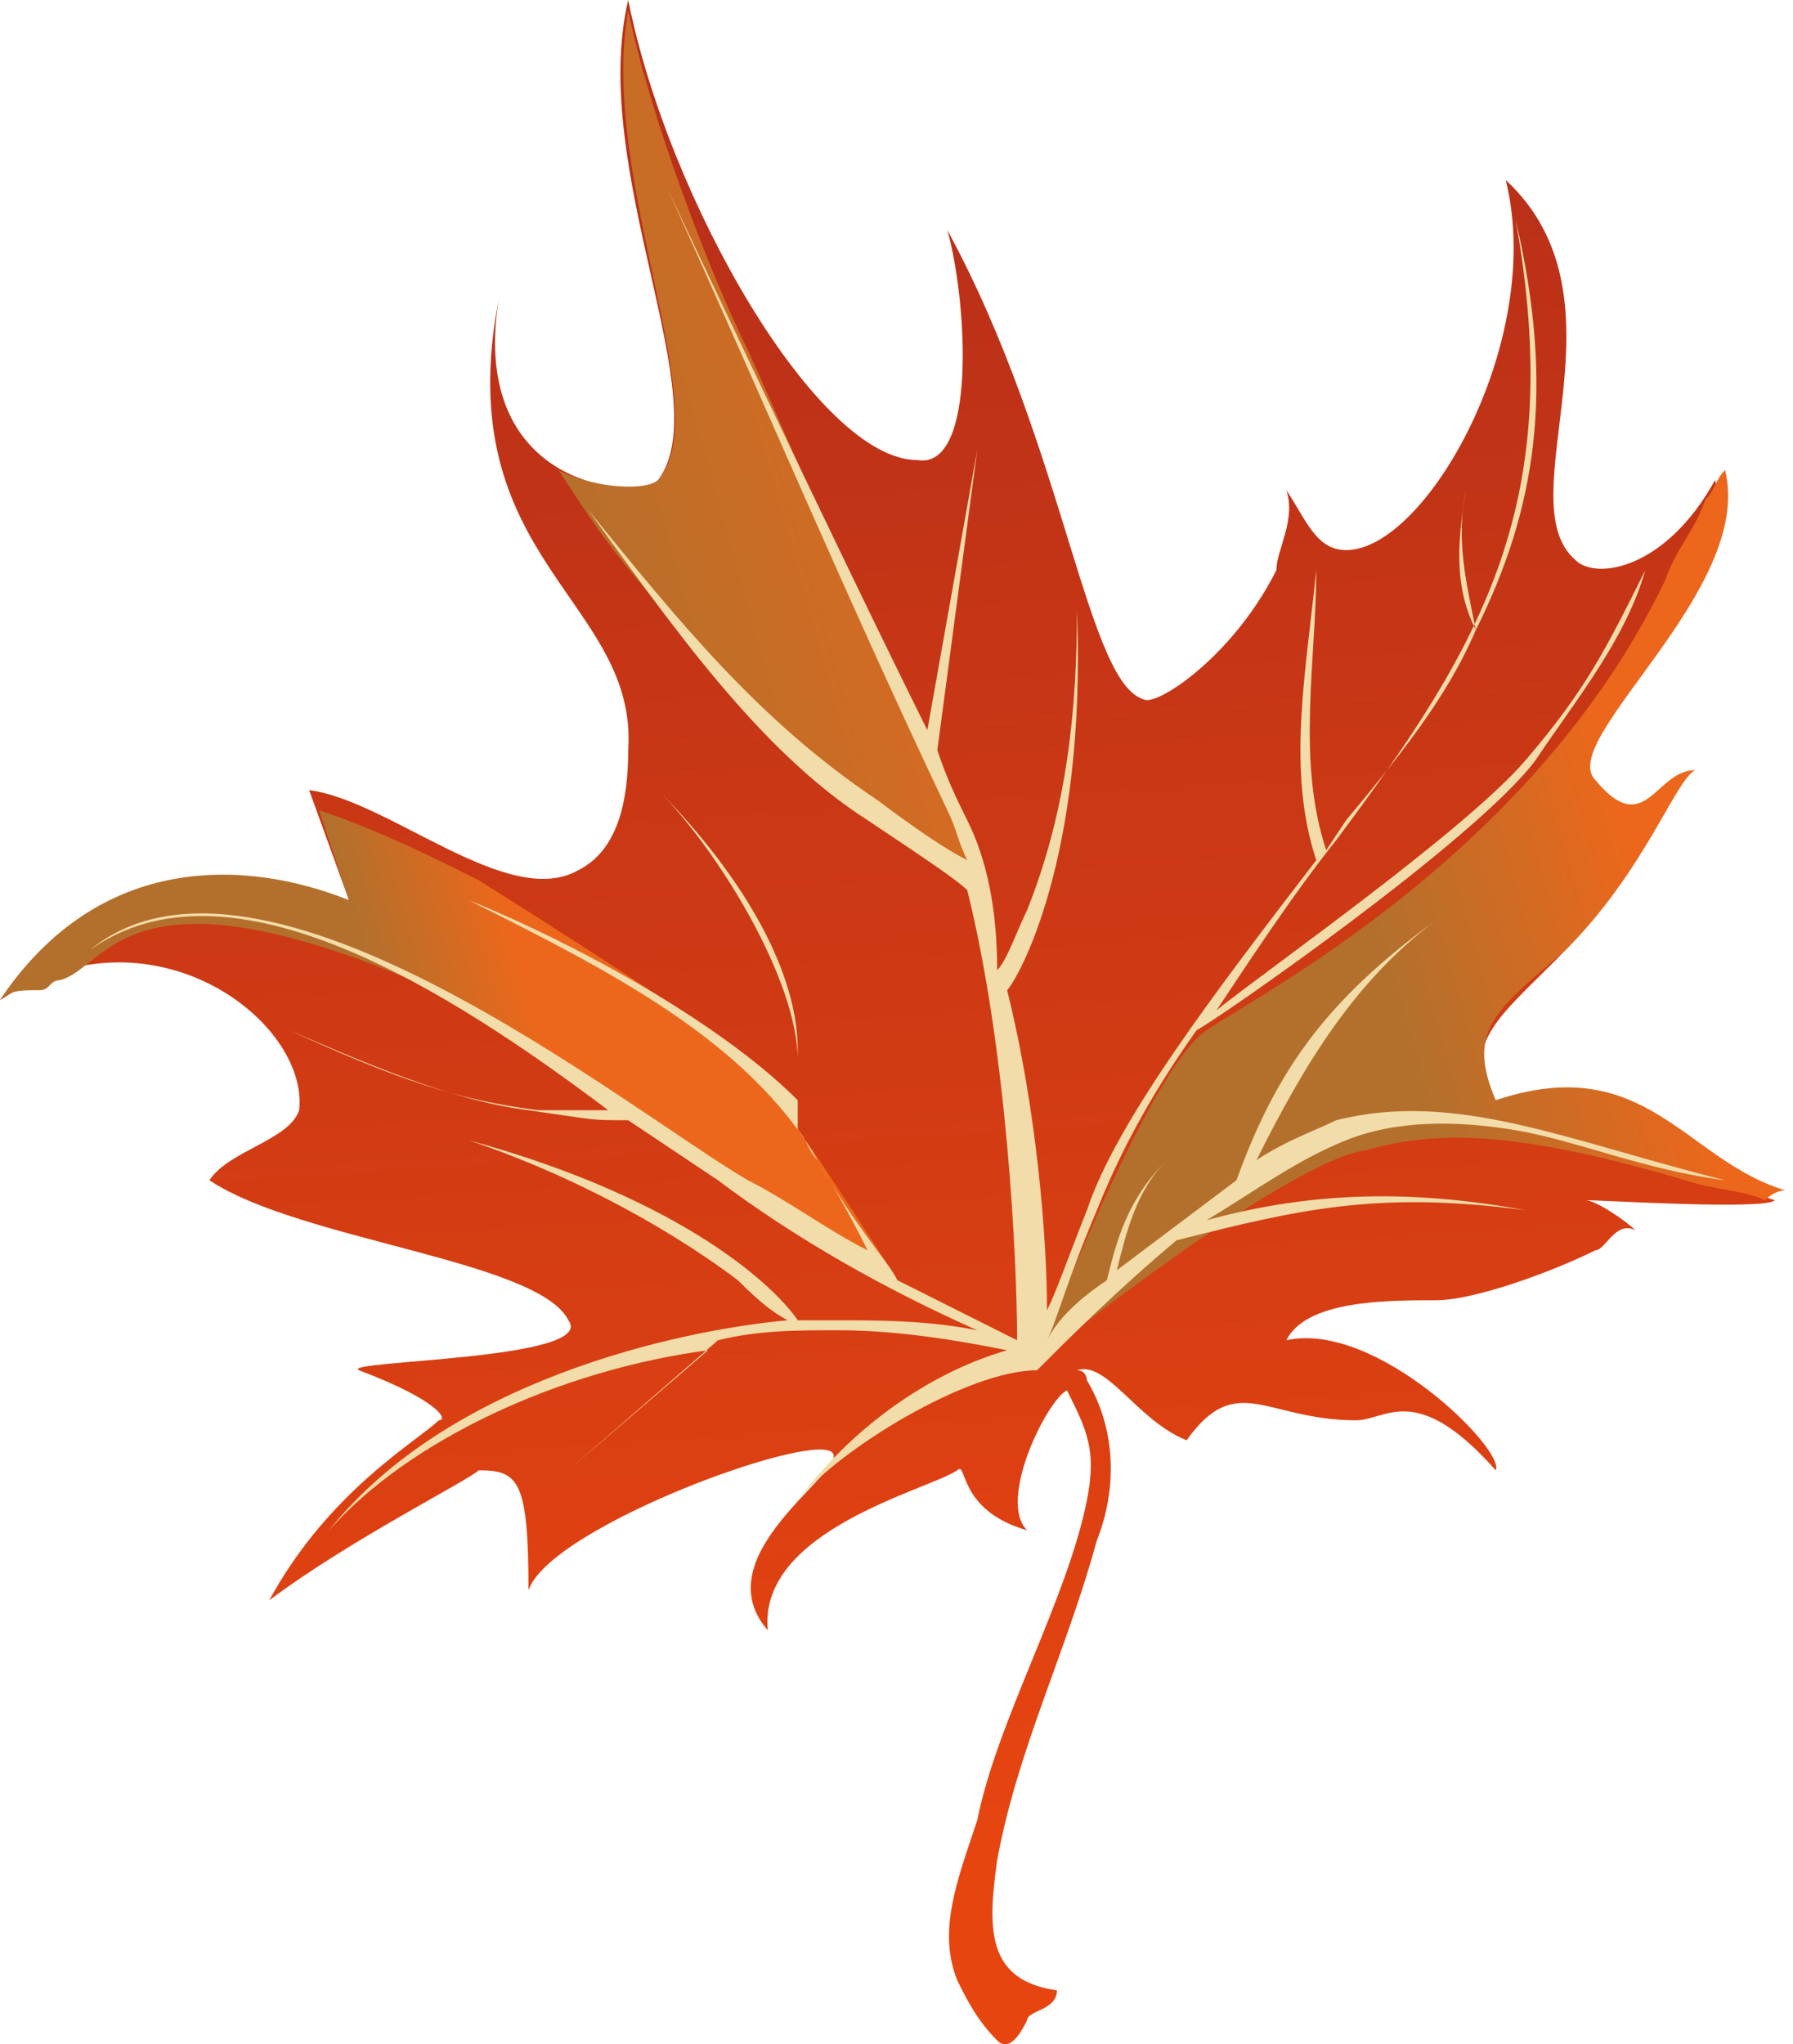 <svg width="93" height="106" viewBox="0 0 93 106" fill="none" xmlns="http://www.w3.org/2000/svg">
<path fill-rule="evenodd" clip-rule="evenodd" d="M61.548 74.68C64.134 71.05 65.686 73.643 70.341 73.643C71.892 73.643 73.444 71.568 77.582 76.236C78.099 75.198 71.375 68.457 66.72 69.494C67.754 67.419 71.892 67.419 74.478 67.419C76.547 67.419 80.685 65.864 82.754 64.826C83.271 64.826 83.788 63.27 84.822 63.789C84.305 63.27 82.754 62.233 82.236 62.233C83.271 62.233 91.546 62.752 92.063 62.233C86.891 60.677 84.822 54.973 77.064 57.566C76.03 53.935 77.582 52.898 80.685 49.787C84.822 45.638 86.374 40.97 87.409 40.452C85.34 40.452 84.822 44.082 82.236 40.97C80.685 38.896 90.512 30.598 88.96 24.893C86.374 29.561 82.754 30.079 81.719 29.042C78.099 25.93 84.822 15.558 78.099 9.335C80.168 17.633 73.961 28.524 69.823 28.524C68.272 28.524 67.754 26.968 66.72 25.412C67.237 26.968 66.203 28.524 66.203 29.561C64.134 33.71 60.514 36.303 59.479 36.303C56.376 35.784 55.341 23.337 49.135 11.928C50.169 15.558 50.687 24.375 47.583 23.856C42.411 23.856 34.653 10.372 32.584 0C30.515 8.816 37.239 20.744 34.136 24.893C33.101 25.93 24.309 25.412 25.86 15.558C23.274 29.042 33.101 31.117 32.584 38.896C32.584 41.489 32.067 44.082 29.998 45.119C26.378 47.194 20.171 41.489 16.034 40.97L18.102 46.675C12.93 45.119 5.172 44.082 0 51.861C7.758 46.675 16.034 52.898 15.516 57.566C14.999 59.122 11.896 59.64 10.861 61.196C15.516 64.308 27.929 65.345 29.481 68.457C31.033 70.531 17.585 70.531 18.62 71.05C22.757 72.606 23.274 73.643 22.757 73.643C21.723 74.68 17.068 77.273 13.965 82.978C18.102 79.866 24.309 76.754 24.826 76.236C26.895 76.236 27.412 76.754 27.412 82.459C28.447 79.347 40.86 74.68 42.928 75.198C44.997 75.717 36.205 80.385 39.825 84.534C39.308 79.347 48.1 77.273 49.652 76.236C50.169 75.717 49.652 78.31 53.273 79.347C51.721 77.792 54.307 72.606 55.341 72.087C56.376 74.161 56.893 75.198 56.376 77.792C55.341 82.978 51.721 89.201 50.687 94.387C49.652 97.499 48.618 100.092 49.652 102.685C50.169 103.722 50.687 104.759 51.721 105.797C52.238 106.315 52.755 105.797 53.273 104.759C53.273 104.241 54.824 104.241 54.824 103.203C51.204 102.685 51.204 100.092 51.721 96.462C52.755 90.757 55.341 85.571 56.893 79.866C57.928 77.273 57.928 74.161 56.376 71.568C56.376 71.568 56.376 71.05 55.859 71.05C57.41 70.531 58.962 73.643 61.548 74.68Z" fill="url(#paint0_linear)"/>
<path fill-rule="evenodd" clip-rule="evenodd" d="M16.551 42.007C19.654 43.045 22.757 44.6 24.826 45.638C28.964 48.231 36.205 52.898 38.273 54.454C40.342 56.529 46.549 66.382 46.549 66.382C46.549 66.382 37.239 61.196 33.619 58.603C29.998 56.01 24.826 51.342 15.516 48.749C6.207 46.156 5.172 50.305 3.103 50.824C2.586 50.824 2.586 51.342 2.069 51.342C1.034 51.342 0.517 51.342 0 51.861C5.172 44.082 12.93 44.6 18.102 46.675L16.551 42.007Z" fill="url(#paint1_linear)"/>
<path fill-rule="evenodd" clip-rule="evenodd" d="M28.964 24.375C31.033 27.486 31.55 28.524 36.722 34.228C41.894 40.452 51.204 46.675 51.204 46.675C51.204 46.675 41.377 23.856 38.791 18.151C36.722 14.002 33.619 5.705 32.584 0.519C31.033 9.335 37.239 21.263 34.136 24.893C33.619 25.412 31.033 25.412 28.964 24.375Z" fill="url(#paint2_linear)"/>
<path fill-rule="evenodd" clip-rule="evenodd" d="M53.79 70.531C53.79 70.531 59.479 55.491 62.582 53.417C65.686 51.342 79.65 44.082 86.374 30.079C86.891 28.524 87.926 27.486 88.443 25.93C88.96 25.412 88.96 24.893 89.477 24.375C91.029 30.598 80.685 38.377 82.754 40.452C85.34 43.563 85.857 39.933 87.926 39.933C86.891 40.452 85.34 45.119 81.202 49.268C77.581 52.38 76.03 53.417 77.581 57.047C85.34 54.454 87.408 60.159 92.581 61.715C92.581 61.715 92.063 61.715 91.546 62.233C90.512 61.715 88.96 61.715 87.408 61.196C78.616 58.603 74.478 58.603 70.858 59.64C66.72 60.159 53.79 70.531 53.79 70.531Z" fill="url(#paint3_linear)"/>
<path d="M76.547 32.672C76.03 30.079 75.513 28.005 76.03 25.412C75.513 28.524 75.513 30.598 76.547 32.672C74.995 36.303 72.409 39.414 69.823 42.526L68.789 44.082C67.237 39.414 68.272 34.228 68.272 29.561C67.754 34.747 66.72 39.933 68.272 44.6C63.1 51.342 57.928 58.084 56.376 62.752C55.342 65.345 54.824 66.901 54.307 67.938C54.307 64.308 53.79 57.566 52.238 51.342C52.755 50.824 56.376 44.6 55.859 31.635C55.859 36.821 55.342 42.007 53.273 47.194C52.755 48.231 52.238 49.787 51.721 50.305C51.721 47.194 51.204 44.6 50.169 42.526C49.652 41.489 49.135 40.452 48.618 38.896L50.687 23.337L48.1 37.858C43.446 28.524 34.653 9.854 34.653 9.854C39.825 21.263 43.963 31.117 49.135 42.007C49.652 43.045 49.652 43.563 50.169 44.6C49.135 44.082 47.583 43.045 45.514 41.489C39.308 37.34 35.17 32.154 30.515 26.449C34.653 32.154 39.308 38.896 44.997 42.526C48.1 44.6 49.652 45.638 50.169 46.156C52.238 54.454 52.755 65.345 52.755 69.494C50.687 68.457 48.618 67.419 46.549 66.382C46.032 65.345 44.48 63.789 42.411 60.159C41.894 59.64 41.894 59.122 41.377 58.603C41.377 58.084 41.377 57.047 41.377 54.973C41.377 50.824 37.239 44.082 34.136 40.97C37.756 44.6 41.377 49.787 41.377 54.454C41.377 56.01 41.377 56.529 41.377 57.047C37.239 52.898 29.481 48.749 24.309 46.675C31.55 50.305 38.791 53.935 42.411 60.159C43.963 62.752 44.48 63.789 44.997 64.826C42.928 63.789 40.86 62.233 38.791 61.196C32.584 57.566 13.447 42.007 4.655 49.268C11.896 44.082 23.274 51.342 31.55 57.566C31.033 57.566 29.998 57.566 27.929 57.566C23.792 57.047 20.688 56.01 14.999 53.417C18.62 54.973 23.274 57.047 27.412 57.566C31.033 58.084 30.515 58.084 32.584 58.084C34.136 59.122 35.688 60.159 37.239 61.196C41.377 64.308 46.032 66.901 50.687 68.975C48.1 68.457 45.514 68.457 43.446 68.457C42.928 68.457 42.411 68.457 41.377 68.457C40.342 66.901 35.688 62.233 24.309 59.122C28.964 60.677 34.136 63.27 38.273 66.382C38.791 66.901 39.825 67.938 40.86 68.457C35.17 68.975 23.274 71.568 17.068 79.347C21.206 74.68 28.964 71.05 36.722 70.012L29.481 76.236L37.239 69.494C39.308 68.975 41.377 68.975 43.446 68.975C46.549 68.975 49.652 69.494 52.238 70.012C48.618 71.05 44.48 73.643 41.377 77.791C43.446 75.198 50.169 71.05 53.79 71.05C55.342 69.494 57.928 66.901 61.031 64.308C67.237 62.752 71.375 61.715 79.133 62.752C73.444 61.715 68.272 61.715 62.582 63.27C65.168 61.715 67.237 60.159 69.823 59.122C72.409 58.084 75.513 58.084 78.616 58.603C81.719 59.122 85.34 60.677 89.477 61.196C81.202 59.122 75.513 56.529 69.306 58.084C68.272 58.603 66.72 59.122 65.168 60.159C67.754 54.973 70.341 50.824 74.478 47.712C68.789 51.861 66.203 55.491 64.134 61.196C62.065 62.752 59.996 64.308 57.928 65.864C58.445 63.789 58.962 61.715 60.514 60.159C58.445 62.233 57.928 64.308 57.41 66.382C55.859 67.419 54.824 68.457 54.307 69.494C54.824 68.457 55.342 66.382 56.893 62.752C57.928 60.159 59.479 57.047 62.065 53.417C63.1 52.898 76.547 43.563 79.65 39.414C81.719 36.303 84.305 33.191 85.34 29.561C83.271 33.71 82.236 35.784 79.133 39.414C76.03 43.045 65.686 50.305 63.1 52.38C65.168 49.268 67.237 46.156 69.306 43.563C77.064 33.191 81.202 25.93 78.616 11.409C80.685 20.226 79.65 26.449 76.547 32.672Z" fill="#F2DCA9"/>
<defs>
<linearGradient id="paint0_linear" x1="42.575" y1="3.747" x2="49.119" y2="103.738" gradientUnits="userSpaceOnUse">
<stop offset="0.08" stop-color="#BA3018"/>
<stop offset="0.92" stop-color="#E64510"/>
</linearGradient>
<linearGradient id="paint1_linear" x1="9.775" y1="60.473" x2="39.993" y2="51.976" gradientUnits="userSpaceOnUse">
<stop offset="0.38" stop-color="#B3702C"/>
<stop offset="0.62" stop-color="#EC671B"/>
</linearGradient>
<linearGradient id="paint2_linear" x1="18.084" y1="30.372" x2="65.6" y2="17.012" gradientUnits="userSpaceOnUse">
<stop offset="0.21" stop-color="#B3702C"/>
<stop offset="0.79" stop-color="#EC671B"/>
</linearGradient>
<linearGradient id="paint3_linear" x1="60.782" y1="51.945" x2="96.123" y2="42.007" gradientUnits="userSpaceOnUse">
<stop offset="0.31" stop-color="#B3702C"/>
<stop offset="0.69" stop-color="#EC671B"/>
</linearGradient>
</defs>
</svg>
